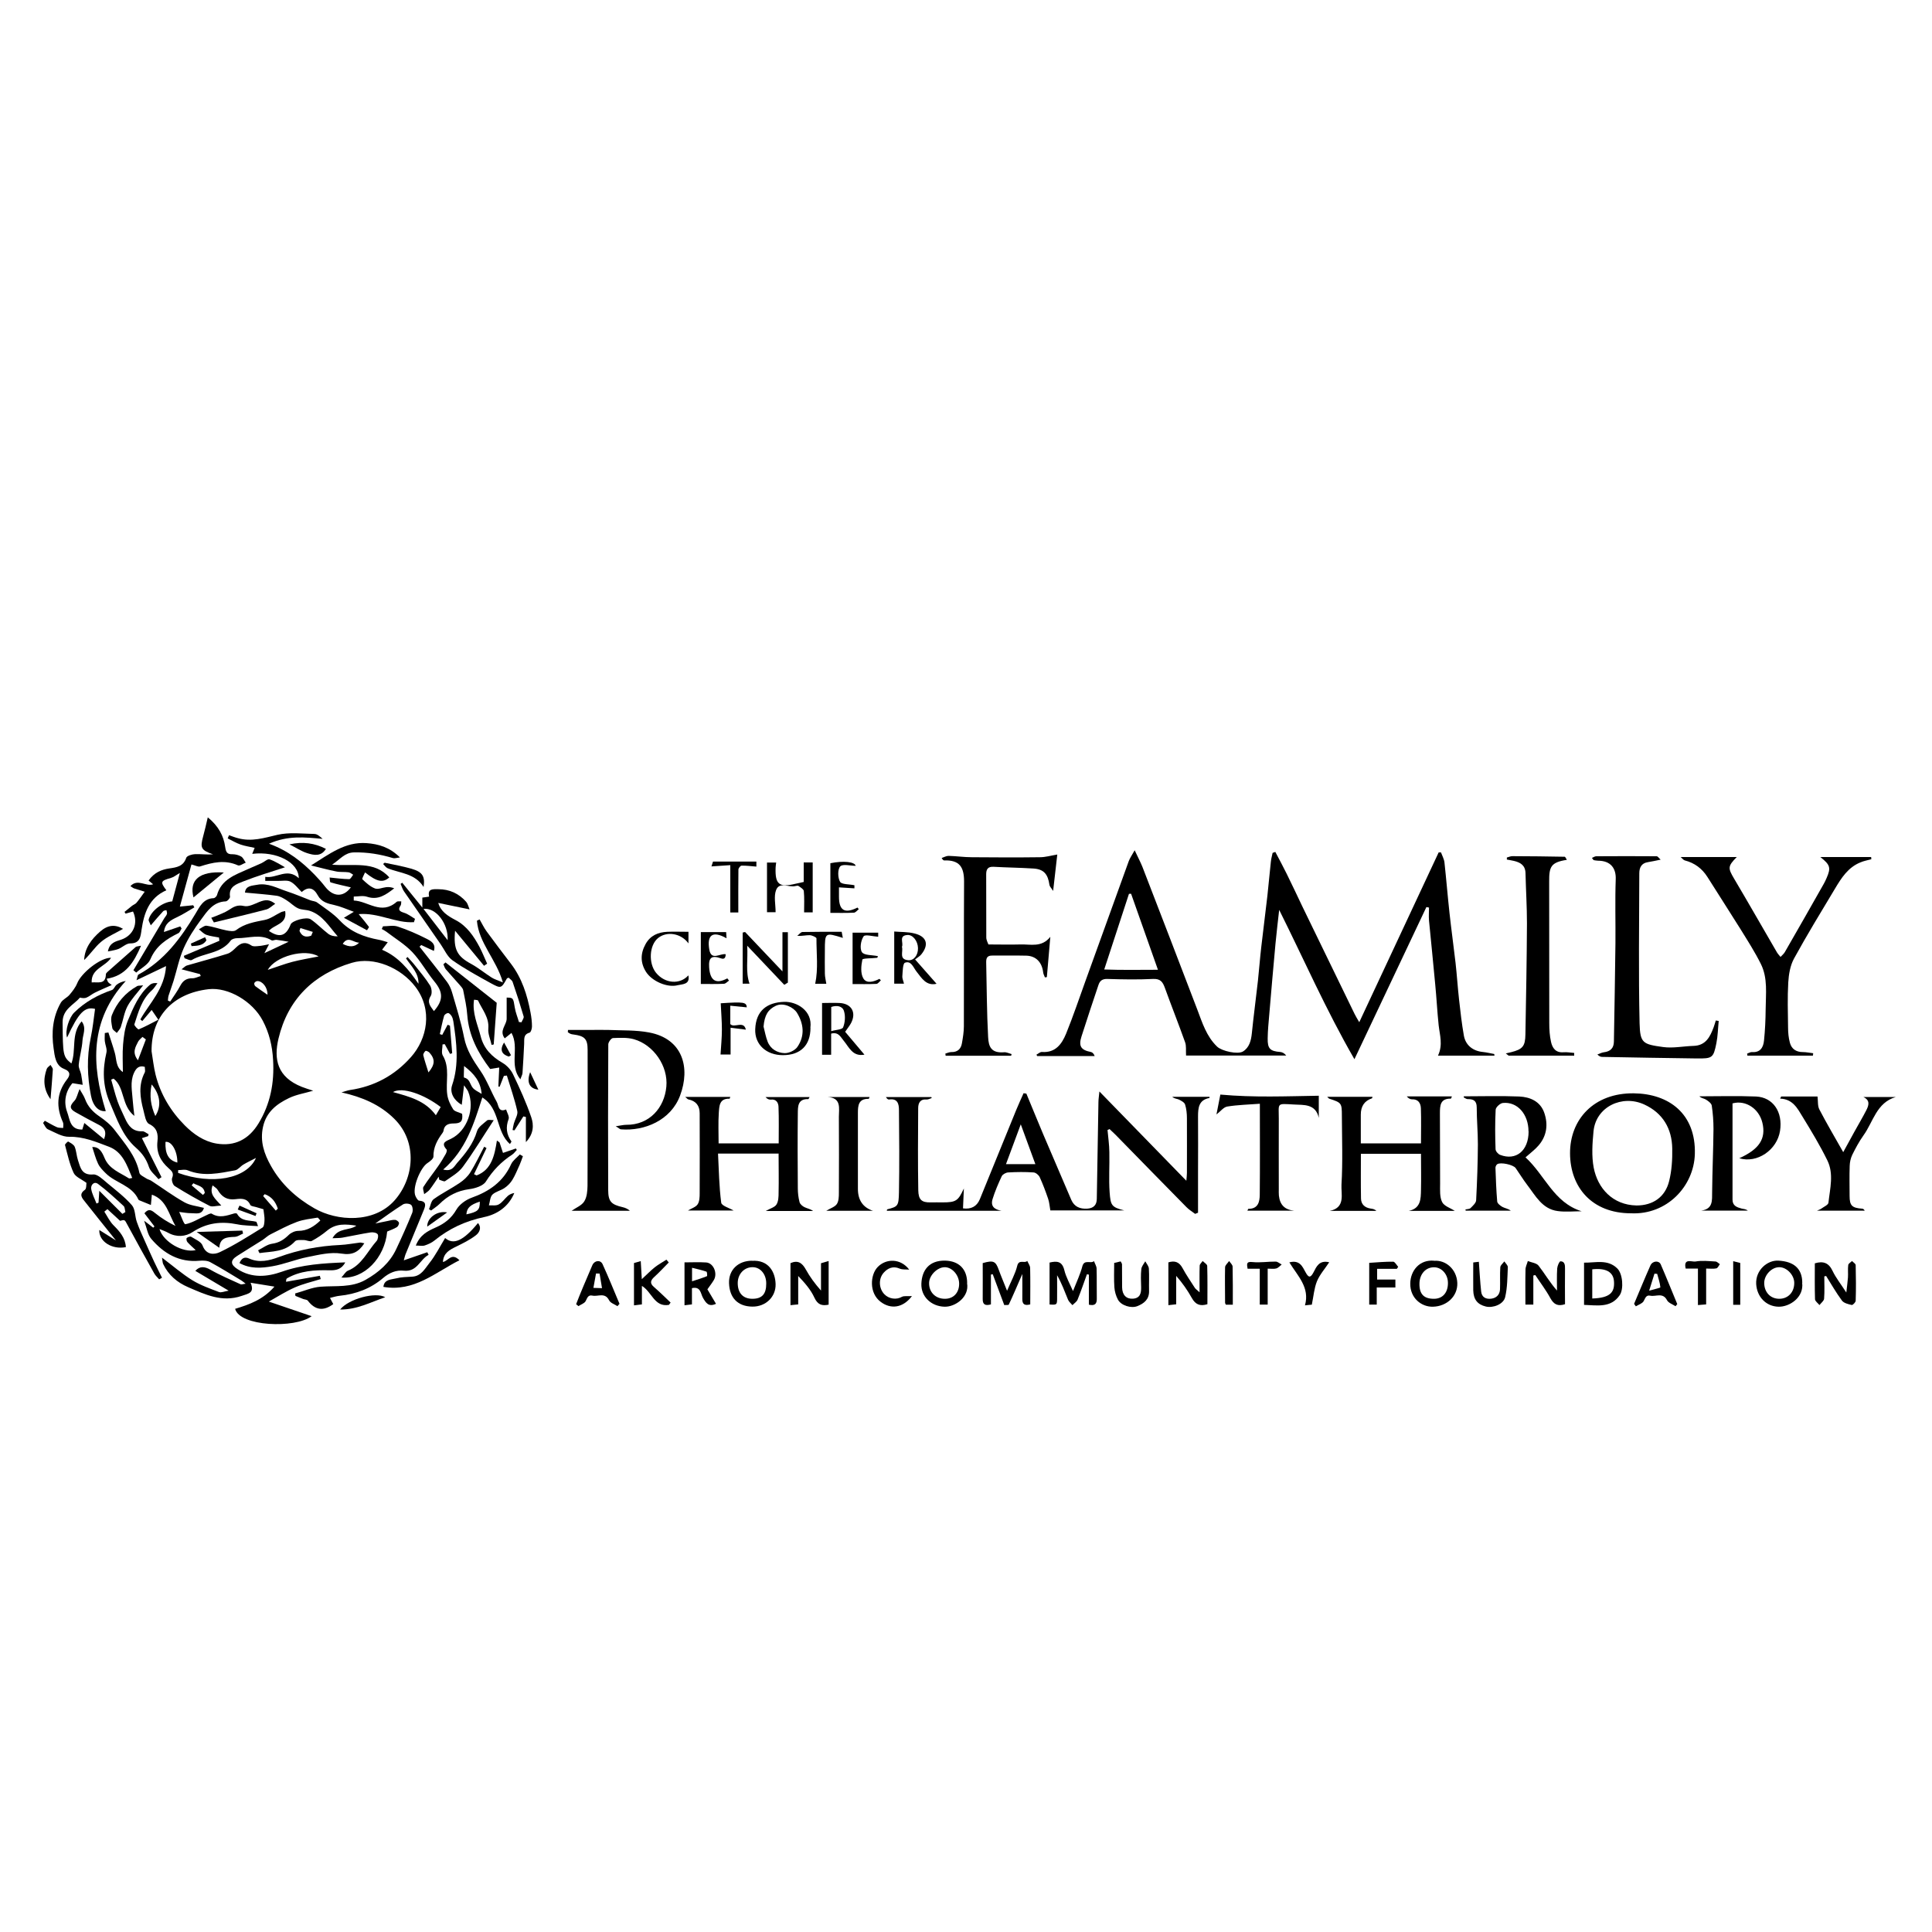 <svg xmlns="http://www.w3.org/2000/svg" id="Layer_1" viewBox="0 0 200 200"><defs><style>.cls-1{fill:#000;stroke-width:0px;}</style></defs><path class="cls-1" d="M38.73,126.68c.56-.11.97-.2,1.38-.28.26-.05.52-.14.78-.12.15,0,.37.17.41.29.03.13-.09.38-.21.46-.31.19-.67.31-1.01.46-.25,2.72-2.38,4.95-4.74,4.76.27-.29.43-.61.68-.71,1.45-.59,2.02-2.02,2.97-3.08.14-.15.2-.58.1-.7-.13-.16-.49-.22-.73-.18-.98.15-1.94.37-2.91.54-.29.05-.59.04-1.03.06.61-1.13,1.76-.76,2.47-1.3-1.06-.16-2.09-.26-3.01.5-.49.41-1.04.78-1.6,1.08-.2.11-.55-.09-.83-.09-.31,0-.75-.05-.91.13-1.03,1.13-2.39,1.03-3.68,1.22-.05-.1-.1-.2-.14-.29.48-.24.94-.61,1.45-.68.73-.1,1.23-.43,1.73-.92.24-.23.64-.41.97-.41.94,0,1.63-.45,2.29-1.07-.11-.12-.22-.31-.3-.3-.71.12-1.45.19-2.12.44-.94.35-1.83.83-2.72,1.28-.31.15-.56.41-.85.6-.87.55-1.76,1.09-2.63,1.65-.73.47-.68.89.05,1.36,1.49.96,3.08.8,4.58.27,2.12-.75,4.29-.88,6.57-.97-.38.74-.99.84-1.65.82-1.52-.04-3.01.05-4.37.83-.06.03-.1.1-.11.36,1.17-.21,2.34-.41,3.5-.62l.09.34c-.9.28-1.83.49-2.69.87-.92.4-1.78.96-2.68,1.46,1.55.53,3.04,1.04,4.43,1.51-1.73,1.3-7.45,1.07-7.92-.76,1.46-.44,2.89-.95,4.07-2.3-.89-.14-1.62-.26-2.47-.4.44,1.05-.19,1.11-.92,1.36-2.04.7-3.77-.14-5.54-.9-1.14-.49-2.05-1.26-2.59-2.4-.06-.13-.06-.29-.12-.66,1.15.87,2.09,1.69,3.14,2.34.85.52,1.82.86,2.76,1.22.23.09.56-.07,1-.14-1.28-.76-2.36-1.4-3.45-2.05.46-.52.98-.45,1.54-.13,1.01.58,2.09,1.03,3.15,1.52.1.04.24-.03.52-.06-.22-.17-.33-.27-.45-.34-1.07-.64-2.12-1.3-3.21-1.89-.31-.17-.74-.18-1.11-.15-2.11.2-3.71-.75-5-2.26-.38-.44-.46-1.13-.74-1.88.41.31.68.51.94.72.04-.04.09-.09.13-.13-.34-.45-.69-.89-1.04-1.36.42-.52.72-.34,1.11-.02.64.52,1.35.96,2.11,1.33-.71-1.17-.9-2.7-2.45-3.24-.03.35-.07.72-.1,1.07-.45-.18-.8-.32-1.16-.47-.05-.02-.11-.05-.13-.09-.67-1.49-2.38-1.7-3.41-2.75-.29-.29-.6-.6-.77-.97-.26-.54-.4-1.13-.6-1.72.75-.04,1.03.56,1.28,1.15.48,1.14,1.59,1.5,2.51,2.09.07.04.2-.02.35-.04-.54-1.31-1-2.7-2.41-3.23-1.31-.49-2.61-1.06-4.11-1.03-.74.02-1.5-.46-2.22-.78-.22-.1-.33-.42-.49-.65.06-.08.12-.15.18-.23.42.23.83.48,1.26.67.19.08.42.05.64.08,0-.2.05-.42-.02-.58-.71-1.57-.68-3.03.41-4.44.29-.37.46-.81-.3-1.1-.89-.34-.97-1.34-1.08-2.12-.24-1.63-.1-3.25.74-4.72.19-.34.64-.52.9-.82.31-.37.62-.76.8-1.2.42-1.07,2.42-2.68,3.51-2.64-.61.93-2.08,1.13-2.01,2.55.66-.06,1.45.25,1.47-.84,0-.09.1-.19.18-.26.97-.86,1.94-1.72,2.91-2.57.09-.07.25-.06.55-.13-.74,1.72-1.58,3.11-3.56,3.42.09.21.11.3.17.37.06.07.14.12.36.28-.67.3-1.23.53-1.77.8-.28.14-.53.36-.82.49-.19.09-.43.08-.7.01-.65.76-1.81,1.2-1.8,2.57.03,3.35.03,3.55.91,4.25.53-1.4-.07-3.06,1.06-4.36.52.67.13,1.35.09,1.97-.05.85-.31,1.68-.39,2.53-.03.32.18.66.25.99.07.35.11.72.16,1.08-.32-.05-.64-.1-1.06-.17-.7.81-.95,1.91-.54,3.01.27.7.26,1.82,1.56,1.79.06-.2.13-.41.21-.68.67.55,1.32,1.08,2.04,1.68.33-.87-.03-1.23-.58-1.51-.81-.42-1.61-.85-2.4-1.3-.61-.35-.58-.65-.09-1.16.25-.26.31-.69.54-1.22.23.41.44.7.56,1.02.29.79.81,1.35,1.51,1.82.58.4,1.16.87,1.58,1.43,1.02,1.36,2.18,2.64,2.54,4.4.05.24.46.41.73.59.15.1.35.13.51.24,1.14.74,2.24,1.56,3.42,2.22.58.33,1.31.39,2.02.58-.22.76-.83.54-1.31.55-.42,0-.83-.08-1.25-.13.2.41.49,1.3.64,1.27.72-.14,1.38-.57,2.07-.88.22-.1.53-.29.66-.21.79.49,1.55.2,2.31-.02.1-.03.28-.03.31.03.44.81,1.27.65,1.97.82.07.02.1.22.2.46-.78-.06-1.48-.05-2.15-.19-1.65-.33-3.16-.16-4.62.8-.73.48-1.66.56-2.53.08-.26-.15-.56-.25-.9-.39.4,1.34,2.43,2.5,3.75,2.18-.3-.28-.6-.54-.86-.83-.09-.1-.13-.36-.07-.42.11-.1.36-.19.46-.13.43.27,1.04.51,1.18.91.38,1.01,1.23.95,1.79.68,1.53-.73,2.97-1.65,4.41-2.54.17-.1.2-.51.21-.77.02-.33-.06-.66-.11-1.13-.19-.06-.49-.14-.78-.23-.2-.06-.52-.08-.58-.22-.33-.72-.95-.66-1.53-.59-.87.11-1.43-.24-1.85-.97-.1-.17-.31-.28-.52-.46-.36.93.25,1.36.9,2.09-.55.02-.95.16-1.21.03-1.23-.63-2.44-1.32-3.61-2.05-.2-.12-.36-.63-.27-.84.22-.52-.08-.75-.37-1.01-.84-.74-1.28-1.62-1.15-2.79.08-.73-.02-1.38-.87-1.79-.35-.17-.45-.91-.58-1.41-.35-1.31-.54-2.62.13-3.91.08-.15.01-.37.01-.59-.64-.19-.93.2-1.13.65-.41.92-.18,1.88-.12,2.82.03.47.1.94.17,1.61-1.37-1.07-.97-2.94-2.15-3.86-.08.03-.17.07-.25.1.22.75.4,1.51.66,2.25.21.6.51,1.17.77,1.76.35.79.81,1.39,1.8,1.34.21-.01.42.2.64.3-.01.07-.03.14-.04.2-.21.07-.42.13-.65.21.67,1.35,1.35,2.69,2.03,4.04-.1.07-.2.14-.31.21-.34-.42-.83-.78-.99-1.26-.27-.82-.7-1.43-1.35-2-1.41-1.24-1.98-3-2.7-4.67-.74-1.71-.77-3.41-.35-5.19.08-.36-.13-.78-.17-1.17-.03-.28,0-.56,0-.84.12-.02.25-.04.37-.06.22.71.47,1.41.67,2.13.19.68.08,1.46.83,1.97,0-.95-.06-1.91.02-2.85.07-.84.18-1.72.5-2.49.56-1.34,1.13-2.72,2.29-3.7.18-.15.44-.21.77-.16-.19.25-.35.54-.58.74-1.06.94-1.4,2.26-1.81,3.52-.04.12.38.55.45.52.67-.28,1.31-.63,2.03-1-.25-.36-.45-.65-.69-1.01-.36.43-.67.79-.97,1.15-.07-.06-.13-.11-.2-.17.95-1.7,2.5-3.12,2.66-5.52-1.09.52-1.99.95-3.06,1.46.11-.33.11-.53.2-.58,2.68-1.45,4.39-3.77,5.91-6.31.42-.7.8-1.56,1.86-1.6.13,0,.32-.18.36-.31.45-1.65,1.9-2.11,3.23-2.71.46-.21.93-.4,1.39-.61.29-.13.63-.47.83-.39.59.2,1.13.57,1.59.82-1.45.48-2.92.91-4.33,1.47-.65.26-1.52.51-1.36,1.58.02.14-.28.48-.45.48-1.3.05-1.92,1.03-2.56,1.9-.68.92-1.32,1.9-1.78,2.94-.48,1.08-.71,2.27-1.06,3.41-.16.51-.35,1-.51,1.51-.05.16-.05.34-.07.51.08.03.16.07.24.1.36-.55.75-1.08,1.05-1.65.28-.53.66-.77,1.26-.76.28,0,.56-.15.85-.23-.03-.07-.05-.14-.08-.2-.59-.15-1.17-.3-1.91-.5.28-.2.4-.35.55-.39,1.4-.41,2.81-.78,4.21-1.22.34-.11.63-.4.9-.66.49-.48.97-.61,1.58-.19.19.13.52.07.78.05.29-.02.57-.09,1.04-.18-.24.46-.36.7-.48.92.79-.37,1.6-.75,2.51-1.18-.4-.07-.83-.15-1.26-.2-.17-.02-.39.12-.51.05-1.15-.7-2.37-.21-3.56-.22-.22,0-.54.08-.66.24-1,1.37-2.74,1.26-4.04,2.02-.16.09-.49-.11-.74-.18-.03-.08-.05-.17-.08-.25,1.23-.52,2.45-1.04,3.68-1.56-.01-.11-.03-.23-.04-.34-.44-.09-.9-.13-1.31-.28-.29-.11-.52-.37-.77-.57.26-.13.55-.4.79-.37.7.1,1.38.35,2.08.49.32.06.76.13.97-.03.89-.68,1.92-.85,2.98-1.06.59-.12,1.12-.53,1.68-.8.11-.06.25-.07.43-.12.24,1.38-1.15,1.38-1.68,2.06,1.1.75,1.78.53,2.25-.68.15-.38,1.64-.82,2.08-.52.64.44,1.18,1.01,1.8,1.49.26.2.6.28.99.27-.89-1-1.56-2.21-2.89-2.64-.4-.13-.86-.09-1.23-.27-.43-.2-.77-.58-1.18-.83-.31-.2-.66-.41-1.01-.46-1.07-.15-2.15-.22-3.29-.33.06-.74.78-.71,1.27-.81,1.11-.21,2.08.36,3.09.69.82.27,1.62.61,2.42.92.22.08.5.09.68.22.8.59,1.66,1.13,2.33,1.84,1.13,1.22,2.53,1.74,4.09,2.03.28.05.55.15.9.25-.2.26-.35.46-.59.78,1.69.71,2.77,2.06,3.77,3.52.04-1.11-.75-1.81-1.29-2.63.05-.05.11-.1.16-.14.25.28.52.55.75.85.54.69,1.12,1.36,1.58,2.1.17.28.23.82.07,1.08-.44.7,0,1.09.33,1.57,1-1.15.96-1.97.02-3.1-.79-.97-1.4-2.1-2.26-3.01-.77-.81-1.77-1.41-2.67-2.1-.15-.11-.32-.2-.49-.29.04-.09.09-.19.13-.28.51,0,1.07-.13,1.53.03,1.01.33,1.99.76,2.94,1.24.46.23,1.04.53.79,1.28-.46-.21-.88-.41-1.3-.61-.06.06-.12.12-.18.17.95,1.21,1.91,2.41,2.84,3.64.23.31.41.69.52,1.07.45,1.55.94,3.1,1.25,4.68.26,1.34.95,2.38,1.7,3.47.68.99,1.09,2.15,1.68,3.2.2.35.16,1.14.97.79.1.34.36.73.26,1-.32.85-.22,1.59.29,2.31.02.03-.07.13-.15.27-1.48-1.28-.99-3.65-2.86-4.82-.87,2.71-1.69,5.43-4.05,7.46.92.25,1.14-.34,1.43-.67.87-.98,1.68-1.99,2.07-3.3.13-.44.66-.78,1.05-1.12.12-.1.39-.02.68-.02-1.13,1.72-2.09,3.32-3.19,4.82-.45.62-1.19,1.03-1.84,1.49-.11.08-.41-.09-.61-.15-.02-.1-.04-.21-.06-.31-.31.45-.6.91-.93,1.34-.15.19-.38.32-.57.47-.03-.25-.18-.58-.08-.75.47-.74,1.02-1.42,1.52-2.14.29-.41.55-.85.8-1.29.07-.13.14-.37.08-.44-.66-.74,0-.88.47-1.12,1.64-.8,2.5-3.13,1.76-4.89-.07-.16-.19-.29-.42-.64-.1.8-.16,1.38-.24,2.02-.82-.46-1.26-1.27-1-2.02.75-2.2.46-4.41.13-6.62-.03-.18-.08-.37-.17-.53-.09-.14-.25-.33-.38-.33-.14,0-.37.16-.41.3-.18.62-.3,1.25-.44,1.88.08.03.17.05.25.08.19-.35.38-.7.56-1.05l.24.1c.08.95.15,1.9.23,2.85-.07.02-.15.05-.22.07-.18-.34-.37-.67-.55-1.01-.08.01-.16.02-.23.03,0,.38-.14.85.02,1.13.78,1.3.28,2.72.47,4.06.07.53.32,1.06.61,1.52.15.24.58.3.93.47.09.76-.11,1-.89,1-.53,0-.96.15-1.04.76-.01.08-.06.15-.1.22-.54.73-.96,1.49-.94,2.45,0,.22-.36.5-.62.67-.73.47-1.63,2.62-1.23,3.44.08.17.23.44.36.45.81.07.68.51.47,1.02-.63,1.52-1.25,3.04-1.88,4.56-.05.12-.07.25-.17.6.9-.31,1.67-.57,2.43-.84.05.09.09.18.14.27-.91.47-1.17,1.79-2.57,1.64-.78-.08-1.48.2-2.13.75-1.28,1.1-2.83,1.68-4.52,1.85-.31.03-.62.13-.99.22.13.24.24.44.34.64-1.03.76-1.88.63-2.64-.36-.09-.11-.32-.11-.48-.17-.27-.1-.53-.22-.8-.32,0-.08-.02-.17-.03-.25.88-.24,1.74-.63,2.63-.7,1.58-.12,3.19.12,4.66-.71,1.36-.77,2.51-1.76,3.18-3.19.58-1.23,1.14-2.48,1.65-3.74.1-.24.05-.69-.11-.83-.17-.15-.64-.18-.84-.05-.96.6-1.88,1.28-2.96,2.04ZM35.33,113.09c.38-.11.63-.21.89-.25,2.52-.37,4.63-1.5,6.33-3.42,1.66-1.87,2.29-4.86.44-7.28-1.49-1.96-4.29-3.15-6.57-2.47-3.98,1.18-6.63,3.8-7.59,7.84-.51,2.14-.13,3.99,2.41,5,.36.14.74.26,1.18.4-.91.27-1.77.4-2.52.77-1.27.61-2.33,1.43-2.67,2.96-.34,1.51.12,2.82.82,4.06,1.06,1.89,2.61,3.31,4.5,4.39,2.34,1.34,6.16,1.58,8.3-.83,2.02-2.28,2.41-6.03-.03-8.44-1.49-1.48-3.34-2.26-5.48-2.74ZM15.69,108.83c.14.82.22,1.65.42,2.44.51,2.02,1.56,3.76,3.01,5.22.9.91,1.99,1.67,3.28,1.89,1.9.32,3.36-.44,4.36-2.08,1.23-2.02,1.65-4.21,1.51-6.57-.08-1.46-.4-2.8-1.07-4.07-1.05-2.01-3.58-3.49-5.6-3.26-3.74.43-5.94,2.86-5.91,6.43ZM18.44,121.13v.29c3.46,1.25,7.08.65,8.06-1.55-.56.29-.95.47-1.31.69-.3.18-.54.53-.85.59-1.63.3-3.27.68-4.91,0-.29-.12-.66-.02-.99-.02ZM27.72,100.4c.95-.31,1.74-.62,2.55-.83.84-.22,1.71-.36,2.71-.56-1.39-.85-4.46-.03-5.26,1.39ZM45.62,114.6c-1.72-1.32-3.98-2.12-4.94-1.55,1.72.48,3.34.89,4.44,2.4.22-.37.36-.61.5-.85ZM49.86,113.24c-.11-1.29-.77-2.08-1.82-2.89,0,.56-.06,1.18,0,1.2.59.13.6.66.87,1.02.22.3.62.45.95.67ZM15.7,112.26c-.25,1.19-.09,2.2.38,3.27.65-1.03.52-2.2-.38-3.27ZM18.36,120.35c.01-1.21-.61-2.25-1.23-2.14-.05,1.24.31,1.9,1.23,2.14ZM44.35,111.02c.7-.83.7-1.38.11-2.05-.1-.11-.35-.22-.41-.18-.12.1-.26.32-.23.45.13.55.32,1.09.53,1.77ZM15.1,107.6c-.12-.09-.24-.17-.35-.26-.15.16-.35.3-.45.49-.27.55-.66,1.11-.02,1.93.32-.84.57-1.5.82-2.16ZM27.69,102.97c.02-.76-.53-1.42-1.05-1.41-.11,0-.26.1-.31.2-.04.08.02.27.1.33.37.28.76.54,1.25.88ZM27.4,123.62c-.05.06-.11.13-.16.19.44.5.87,1.01,1.31,1.51.07-.07.14-.13.21-.2-.23-.71-.64-1.25-1.36-1.5ZM35.48,97.71c.69.36,1.24.34,1.7-.13-.56.03-1.15-.75-1.7.13ZM32.22,96.86l.16-.39c-.43-.13-.85-.27-1.28-.4-.03.1-.07.19-.1.29.24.58.66.71,1.22.5ZM21.01,123.7c.06-.07.12-.13.19-.2-.09-.74-.73-.74-1.18-1.01-.06.07-.12.15-.18.22.39.33.78.66,1.17.99Z"></path><path class="cls-1" d="M154.72,109.28h-5.86c.53-1.13.18-2.13.07-3.14-.15-1.42-.22-2.85-.36-4.27-.2-2.19-.43-4.39-.64-6.58-.04-.44,0-.89,0-1.34-.09-.02-.18-.03-.27-.05-2.45,5.17-4.9,10.35-7.45,15.75-2.98-5.17-5.24-10.36-7.79-15.46-.13,1.16-.27,2.32-.38,3.48-.23,2.47-.44,4.93-.65,7.4-.07.81-.15,1.61-.16,2.42-.02,1.07.25,1.33,1.3,1.41.22.02.44.14.62.37h-10.37c-.03-.55.04-1.01-.1-1.38-.67-1.88-1.41-3.74-2.09-5.62-.22-.61-.46-.97-1.23-.93-1.58.08-3.16.05-4.75,0-.51-.01-.76.2-.9.63-.59,1.77-1.19,3.54-1.75,5.31-.33,1.02-.06,1.42.96,1.62.17.03.31.18.4.42h-5.95s-.05-.09-.08-.14c.19-.1.39-.3.58-.28,1.4.1,2.05-.83,2.49-1.89.73-1.8,1.35-3.64,2.01-5.47,1.49-4.13,2.98-8.27,4.48-12.4.12-.32.32-.6.61-1.12.32.69.59,1.19.8,1.71,1.9,4.92,3.8,9.84,5.68,14.77.52,1.37.95,2.79,2.06,3.85.48.46,2.13.83,2.67.5.66-.41.84-1.12.92-1.88.18-1.81.43-3.62.63-5.44.13-1.18.21-2.36.35-3.53.2-1.76.43-3.51.63-5.27.13-1.18.23-2.36.36-3.53.03-.31.12-.61.18-.91.09-.03.19-.07.28-.1.4.76.8,1.5,1.18,2.27.56,1.13,1.09,2.27,1.63,3.4,1.8,3.7,3.6,7.41,5.4,11.11.11.23.25.45.48.85,2.79-5.97,5.51-11.78,8.22-17.58.08,0,.16,0,.24,0,.13.35.32.69.36,1.04.19,1.74.33,3.48.52,5.22.19,1.73.43,3.46.63,5.19.14,1.26.22,2.52.36,3.78.14,1.25.28,2.5.5,3.74.18,1,.94,1.59,1.96,1.69.4.04.79.14,1.18.21.01.06.02.11.03.17ZM117.09,92.52c-.07,0-.14,0-.22.01-.83,2.53-1.66,5.07-2.56,7.83,1.86.07,3.64.03,5.56.03-.99-2.79-1.88-5.33-2.78-7.87Z"></path><path class="cls-1" d="M106.24,113.19c.58,1.4,1.15,2.8,1.74,4.2.97,2.28,1.94,4.55,2.92,6.82.31.71.89.95,1.64.91.65-.04.99-.36,1-1.01.05-3.34.11-6.69.17-10.03,0-.28.05-.56.1-1.09,3.08,3.16,5.98,6.14,9,9.24.03-.36.06-.59.06-.81,0-1.88.01-3.76,0-5.65,0-.48-.05-.98-.19-1.43-.07-.22-.39-.39-.63-.51-.21-.1-.47-.08-.7-.29h3.86s0,.12,0,.12c-1.12.2-1.19,1.02-1.19,1.93.02,1.91,0,3.82,0,5.73,0,1.41,0,2.81,0,4.22-.1.04-.2.08-.3.12-.3-.23-.64-.43-.9-.7-2.46-2.49-4.9-5-7.35-7.5-.2-.2-.41-.38-.61-.58-.07.03-.14.06-.21.1.07.76.18,1.52.19,2.29.03,1.39-.07,2.79.03,4.17.1,1.32.18,1.53,1.51,1.86h-7.65c-.08-.43-.1-.84-.23-1.21-.26-.76-.54-1.51-.87-2.23-.1-.22-.41-.48-.64-.49-.87-.06-1.75-.05-2.62,0-.24.01-.58.2-.67.39-.36.77-.7,1.56-.95,2.37-.23.76.21,1.08.93,1.21h-11.88c.02-.06.02-.15.05-.15,1.1-.29,1.18-.32,1.21-1.78.05-2.84.03-5.67,0-8.51,0-.61-.14-1.22-1.02-1.08-.1.02-.23-.08-.33-.25h4.7s.02.07.04.1c-.18.05-.36.16-.53.15-.68-.06-.87.38-.87.9-.02,2.84-.04,5.67.01,8.51.02.94.33,1.27,1.29,1.24.41-.01.82,0,1.23,0,1.39,0,1.61-.16,2.2-1.44-.03.67-.06,1.35-.09,2.06.82.11,1.42-.18,1.74-.94,1.26-3.08,2.51-6.17,3.77-9.25.24-.58.5-1.15.76-1.73.1.01.19.02.29.04ZM107.18,120.51c-.5-1.35-.96-2.63-1.51-4.12-.55,1.49-1.03,2.77-1.53,4.12h3.04Z"></path><path class="cls-1" d="M193.71,88.95c-.37.1-.76.17-1.11.32-1.28.51-1.98,1.61-2.64,2.72-1.44,2.4-2.91,4.8-4.25,7.25-.39.72-.54,1.62-.59,2.46-.09,1.55-.04,3.11-.02,4.66,0,.53.05,1.08.19,1.59.17.63.64.96,1.33.96.36,0,.72.08,1.08.12,0,.08-.02.17-.03.25h-6.78c-.01-.07-.02-.14-.03-.21.18-.06.36-.18.53-.16.86.06,1.15-.52,1.22-1.19.11-1.07.16-2.16.17-3.24.01-1.59.24-3.22-.5-4.7-.62-1.24-1.37-2.41-2.1-3.59-1.13-1.81-2.29-3.6-3.43-5.41-.56-.88-1.33-1.45-2.34-1.71-.13-.03-.23-.18-.43-.35h5.81c-.95.96-.92,1.15-.27,2.25,1.5,2.53,2.95,5.08,4.43,7.62.1.17.25.32.37.47.15-.16.33-.31.44-.49,1.36-2.36,2.71-4.73,4.05-7.1.11-.19.19-.38.28-.58.46-1.06.38-1.36-.65-2.17h5.26c0,.07.01.14.02.22Z"></path><path class="cls-1" d="M104.65,109.29h-6.76c0-.07-.02-.15-.03-.22.2-.06.41-.16.61-.16.65.02,1.01-.32,1.11-.92.1-.58.2-1.17.2-1.76.02-4.99-.01-9.99.02-14.98,0-1.5-.47-2.23-2.06-2.18-.07,0-.14-.05-.26-.25.24-.08.48-.22.71-.22.81.02,1.62.14,2.42.14,2.35.02,4.69.03,7.04,0,.57,0,1.14-.17,1.8-.28-.14,1.19-.27,2.36-.43,3.77-.2-.32-.36-.46-.38-.62-.16-1.13-.59-1.63-1.65-1.7-1.38-.09-2.76-.1-4.14-.18-.59-.03-.76.26-.76.77,0,2.18,0,4.37.01,6.55,0,.27.16.55.22.72,1.18,0,2.25.03,3.31,0,1.05-.04,2.19.35,3.1-.79-.13,1.51-.25,2.84-.36,4.17l-.2.03c-.06-.17-.16-.33-.18-.51-.12-1.05-.74-1.71-1.74-1.74-1.17-.03-2.35,0-3.52-.01-.52-.01-.65.23-.64.7.06,2.58.06,5.16.2,7.74.05.98.3,1.68,1.66,1.57.25-.02.51.12.77.19-.02.06-.04.12-.05.18Z"></path><path class="cls-1" d="M58.78,106.62c.74,0,1.49,0,2.23,0,.66,0,1.32-.02,1.98,0,1.4.06,2.83,0,4.2.26,3.49.65,4.3,3.64,3.21,6.54-.97,2.57-3.68,3.68-6.11,3.49-.12,0-.22-.13-.55-.32.5-.07.8-.15,1.09-.15,2.41.02,3.95-1.77,4.15-3.95.2-2.13-1.32-4.33-3.36-4.91-.68-.19-1.44-.15-2.16-.12-.18,0-.49.42-.49.65-.03,5.02-.03,10.04-.01,15.06,0,1.22.31,1.52,1.51,1.8.25.06.5.16.74.37h-6.04c.45-.32,1.04-.54,1.31-.97.28-.44.33-1.07.34-1.62.02-4.69.02-9.39.01-14.08,0-1.12-.31-1.43-1.47-1.58-.11-.01-.21-.03-.31-.07-.1-.04-.18-.11-.27-.17,0-.08.01-.16.02-.24Z"></path><path class="cls-1" d="M164.8,88.81c.15-.06.29-.17.44-.17,2.09-.01,4.17-.02,6.26,0,.11,0,.22.18.41.35-.51.1-.91.2-1.32.26-.68.1-.89.58-.89,1.15-.01,5.18-.09,10.37.03,15.54.05,2.06.35,2.16,2.44,2.45,1.02.14,2.1-.09,3.15-.12,1.26-.04,1.7-.93,2.07-1.91.09-.23.15-.48.23-.72.1.02.2.03.3.05-.08.77-.09,1.55-.24,2.3-.31,1.53-.41,1.6-2.05,1.58-3.26-.04-6.51-.1-9.77-.16-.15,0-.3-.05-.5-.25.22-.08.44-.2.67-.23.67-.08,1.03-.42,1.04-1.1.06-3.4.12-6.79.16-10.19.02-2.21-.05-4.42.03-6.63.04-1.09-.49-1.91-1.84-1.91-.15,0-.3-.04-.45-.06-.06-.07-.11-.15-.17-.22Z"></path><path class="cls-1" d="M140.88,118.36h6.22c0-1.23.03-2.42-.01-3.62-.02-.54-.27-.97-.94-.94-.18,0-.37-.12-.52-.3h4.67c-.04.1-.08.23-.11.23-1.1-.02-1.13.71-1.13,1.53.02,2.43,0,4.85.02,7.28,0,.64-.06,1.36.21,1.9.21.42.87.62,1.31.91h-4.77c1.27-.26,1.25-1.26,1.27-2.18.03-1.22,0-2.45,0-3.73h-6.22c0,1.54-.02,3.08.01,4.63.01.61.4.95,1,1.04.2.03.4.05.59.24h-4.83c1.67-.33,1.16-1.76,1.22-2.72.14-2.36.05-4.74.04-7.11,0-1.33-.03-1.37-1.29-1.78-.07-.02-.12-.1-.23-.2h4.69c-.02.07-.03.15-.06.16q-1.15.38-1.15,1.68c0,.98,0,1.95,0,2.98Z"></path><path class="cls-1" d="M80.63,119.42h-6.3c.09,1.71.11,3.41.33,5.08.04.33.87.56,1.28.81h-4.72c.36-.22.81-.35,1-.64.2-.3.21-.77.21-1.16.02-2.75,0-5.51,0-8.26q0-1.2-1.17-1.44c-.09-.02-.15-.12-.33-.26h4.67c-.03.07-.06.2-.08.19-1.07-.05-1.06.79-1.11,1.46-.07,1.03-.02,2.07-.02,3.16h6.22c0-1.27.03-2.54-.02-3.81-.02-.39-.23-.79-.79-.72-.18.02-.38-.06-.55-.26h4.56c-.06.09-.11.22-.14.21-1.1-.04-1.07.78-1.08,1.47-.03,2.59-.02,5.18,0,7.77,0,.48.06.97.18,1.43.05.2.3.41.5.51.28.14.62.19.9.4h-4.9c.47-.27.93-.38,1.11-.67.21-.34.22-.82.22-1.24.03-1.31,0-2.62,0-4.02Z"></path><path class="cls-1" d="M168.85,125.6c-4.08,0-6.3-2.72-6.32-6.19-.02-3.53,2.47-6.28,6.6-6.23,3.63.04,6.44,2.11,6.32,6.29-.1,3.34-2.89,6.3-6.6,6.13ZM169.42,124.79c1.68,0,2.96-.86,3.37-2.53.27-1.08.34-2.24.32-3.36-.03-2.07-.98-3.68-2.89-4.56-2.29-1.06-5.02.23-5.26,2.78-.12,1.25-.21,2.55.02,3.76.41,2.12,1.95,3.86,4.43,3.91Z"></path><path class="cls-1" d="M162.94,109.28h-6.77c-.1-.08-.19-.16-.29-.23.19-.04.37-.08.56-.13,1.18-.3,1.45-.61,1.47-1.83.07-3.83.14-7.67.16-11.5,0-1.73-.11-3.47-.15-5.2-.02-.81-.52-1.11-1.2-1.27-.24-.06-.49-.09-.73-.14,0-.07,0-.14,0-.21.19-.05.38-.14.57-.14,1.81,0,3.61.03,5.41.06.07,0,.15.19.23.32-1.68.26-1.84.73-1.83,2.28.01,4.88,0,9.76.01,14.64,0,.64.04,1.3.18,1.92.14.64.48,1.14,1.28,1.08.37-.03.75.04,1.12.07,0,.1,0,.2,0,.3Z"></path><path class="cls-1" d="M42.88,95.46c-1.91.14-3.69-1.01-5.75-.83.44.53.77.92,1.06,1.32.03.04-.12.21-.2.35-.76-.41-1.5-.81-2.39-1.29.34-.21.57-.34,1.03-.62-.77-.28-1.38-.56-2.02-.7-.7-.15-1.34-.32-1.71-1q-.66-1.22-1.67-.35c-.38-.37-.71-.84-1.16-1.07-.35-.18-.86-.07-1.3-.08-.44,0-.87,0-1.31,0,0-.14,0-.28,0-.42,1.17.2,2.27-.98,3.47.14-.01-1.64-2.3-2.82-4.82-2.52.08-.19.14-.34.25-.62-.48-.11-.98-.18-1.45-.34-.46-.16-.9-.42-1.34-.64.05-.11.1-.22.14-.33.31.11.61.23.93.31,1.41.39,2.71-.03,4.08-.35,1.22-.28,2.55-.12,3.82-.09.3,0,.59.27.86.51-1.82-.17-3.61-.37-5.55.5,2,.73,3.42,1.88,4.71,3.2.39.4.77.83,1.12,1.28.79,1,1.84,1.12,2.64.04-.7-.17-1.41-.31-2.1-.52-.09-.03-.07-.38-.1-.5.72.07,1.37.16,2.03.17.14,0,.28-.3.41-.46-.16-.09-.31-.23-.48-.25-.43-.06-.87,0-1.29-.09-.82-.16-1.63-.39-2.59-.62,1.89-1.18,3.53-2.47,5.74-2.31,1.25.09,2.41.43,3.46,1.48-.33.04-.54.12-.72.07-1.32-.4-2.65-.62-4.04-.59-.95.02-1.4.69-2.26,1.27,2.21.19,4.36-.44,5.92,1.32-.66.58-1.27.47-2.51-.52-.11.27-.34.65-.28.71.39.37.81.76,1.3.95.33.13.78-.09,1.17-.13.27-.03.55,0,.83.12-.85.65-1.65,1.26-2.82.87-.42-.14-.91-.02-1.37-.02,0,.14,0,.27,0,.41,1.48.06,2.85,1.54,4.44.14.1-.09.32-.04.48-.05-.02.14,0,.3-.06.41-.32.47-.13.62.35.77.4.12.76.41,1.13.63-.03.1-.07.21-.1.31Z"></path><path class="cls-1" d="M151.54,113.49c1.91,0,3.82-.06,5.73.02,1.12.05,2.18.5,2.59,1.68.42,1.21.27,2.4-.6,3.4-.37.43-.84.77-1.34,1.22,2.02,1.84,2.9,4.67,5.81,5.58-.82,0-1.66.09-2.47-.02-1.62-.21-2.31-1.6-3.18-2.73-.42-.55-.78-1.15-1.18-1.72-.24-.35-1.57-.64-1.91-.4-.1.07-.19.26-.18.38.04,1.16.08,2.33.18,3.48.02.2.32.44.54.56.26.14.58.17.87.39h-4.67s-.02-.09-.03-.13c.18-.04.42-.03.53-.14.24-.24.57-.53.58-.82.1-1.92.17-3.85.18-5.78,0-1.27-.12-2.54-.12-3.81,0-.7-.33-.88-.94-.87-.14,0-.28-.12-.41-.18.01-.04.02-.09.03-.13ZM158.23,117.12c0-1.77-1.15-3.1-2.66-2.94-.28.03-.73.44-.74.7-.07,1.36-.06,2.72-.01,4.08,0,.21.26.51.47.59,1.65.64,2.95-.43,2.95-2.42Z"></path><path class="cls-1" d="M52.96,106.92c-.28.23-.47.37-.71.57-.61-.79.19-1.37.2-2.02,0-.73,0-1.47,0-2.2.68,0,.69.06.84,1.03.08.51.29,1,.43,1.5.09,0,.18.02.26.03.08-.2.27-.44.23-.6-.35-1.2-.73-2.39-1.14-3.57-.06-.18-.28-.31-.41-.45-.1.04-.17.05-.19.09-.58,1.03-.6,1.06-1.68.47-1.34-.74-2.7-1.48-3.95-2.36-.54-.38-.83-1.1-1.23-1.67-1.27-1.82-2.53-3.64-3.79-5.47-.16-.23-.23-.51-.35-.77.06-.04.11-.08.17-.12.64.79,1.29,1.59,2.08,2.57v-1.03c.18-.02.4-.05.7-.1-.18-.85.4-.77.95-.77,1.17,0,2.14.45,2.9,1.32.15.18.2.44.34.77-1.19-.25-2.23-.46-3.24-.67.25.88.96,1.34,1.8,1.78,1.15.6,1.88,1.67,2.48,2.8.29.56.52,1.14.78,1.71-.11.07-.22.14-.32.22-.97-1.17-1.94-2.35-3-3.63-.19,1.94.22,2.65,1.66,3.43.75.41,1.41.96,2.13,1.42.29.18.64.28,1.16.5-.69-2.4-2.5-4.08-2.69-6.39.09-.04.18-.09.28-.13.24.41.44.85.72,1.23.82,1.12,1.66,2.23,2.51,3.34,1.15,1.5,1.7,3.25,2.04,5.07.09.47.15.96.15,1.44,0,.22-.11.6-.25.64-.68.19-.53.7-.56,1.17-.05,1-.1,2-.17,3-.01.19-.13.38-.22.66-1.2-1.45-.08-3.26-.91-4.78ZM46.34,97.33c.09-1.74-1.24-3.41-2.5-3.24.82,1.06,1.63,2.11,2.5,3.24Z"></path><path class="cls-1" d="M19.81,89.52c-.38,1.38-.77,2.78-1.19,4.33.57-.06.98-.1,1.38-.14.04.07.08.14.12.22-.59.34-1.16.72-1.78,1.01-.65.31-1.26.6-1.37,1.54.58-.2,1.14-.39,1.69-.58.05.07.09.14.14.22-.11.16-.18.4-.33.48-1.24.61-2.32,1.32-2.9,2.7-.24.57-.97.93-1.47,1.38-.1-.08-.19-.16-.29-.24,1.07-1.8,2.13-3.59,3.2-5.39.09-.15.22-.27.27-.43.04-.12-.03-.26-.05-.4-.12.03-.27.03-.34.11-.4.43-.78.88-1.28,1.46-.11-.28-.25-.46-.22-.6.24-.9,1.44-1.81,2.44-1.88.25-.95.51-1.9.79-2.94-.39.22-.63.43-.92.51-1.08.31-1.13.41-.48,1.28-1.79.79-2.31,2.35-2.57,4.11-.1.68-.14,1.4-1.18,1.39-.4,0-.8.41-1.22.58-.31.12-.65.16-1.08.25.17-.92.81-1.03,1.38-1.22,1.26-.43,1.79-1.69,1.22-2.91-.26.07-.51.15-.77.22-.04-.06-.08-.12-.11-.18.26-.21.52-.43.79-.64.15-.11.35-.18.46-.32.3-.36.56-.75.84-1.13-.36-.11-.73-.22-1.09-.34-.12-.04-.23-.14-.39-.24.75-.81,1.62.08,2.35-.19-.14-.12-.3-.25-.47-.39.6-.84,1.34-1.13,2.15-1.25.76-.11,1.45-.21,1.75-1.1.07-.21.6-.37.92-.38.61-.02,1.23.07,1.85.02-1.25-.44-1.35-.66-1.01-1.9.16-.58.29-1.16.47-1.93,1.11.91,1.64,1.91,1.8,3.06.08.55.2.78.77.76.3,0,.63.09.89.24.21.13.31.41.47.63-.27.1-.62.37-.81.28-1.34-.6-2.61-.31-3.91.11-.21.07-.49-.1-.89-.2Z"></path><path class="cls-1" d="M179.35,114.22c0,3.33,0,6.65,0,9.97,0,.64.46.79.94.92.2.05.42.04.64.21h-4.81c1.22-.17,1.11-1.05,1.12-1.94.02-2.17.12-4.34.14-6.51,0-.81-.06-1.62-.18-2.42-.04-.24-.36-.47-.6-.62-.2-.13-.47-.13-.68-.34,1.95,0,3.91-.06,5.86.02,1.77.08,2.79,1.6,2.49,3.55-.31,2-2.39,3.4-4.22,2.84,2.07-.93,2.79-2.03,2.39-3.68-.35-1.45-1.73-2.37-3.08-2Z"></path><path class="cls-1" d="M184.38,113.51h3.77c.06.48,0,.98.19,1.34.75,1.44,1.57,2.83,2.47,4.42.45-.82.8-1.46,1.15-2.1.41-.75.85-1.48,1.24-2.24.25-.49.43-1.03-.31-1.37h3.37c-2.01.58-2.34,2.57-3.35,3.97-.45.63-.82,1.32-1.16,2.01-.17.35-.26.76-.27,1.15-.04,1.04-.01,2.07-.01,3.11,0,1,.24,1.24,1.28,1.32.1,0,.19.04.29.21h-4.95c.23-.11.36-.14.46-.22.26-.19.71-.38.73-.61.16-1.46.57-2.98-.11-4.37-.76-1.55-1.66-3.04-2.56-4.51-.53-.87-1.02-1.85-2.33-1.89.03-.07.06-.14.1-.21Z"></path><path class="cls-1" d="M125.93,115.35c.13-.68.27-1.4.4-2.04,3.51.32,6.86.17,10.19.12v2.29c-.33-1.49-1.59-1.32-2.54-1.38-1.87-.1-1.6-.21-1.6,1.49-.01,2.43,0,4.85,0,7.28,0,.22-.01.44.01.65.1.96.6,1.48,1.6,1.57h-4.86c.04-.07.07-.19.1-.19,1.02,0,1.17-.73,1.18-1.47.03-3.08.01-6.16.01-9.41-1.16.09-2.28.11-3.38.29-.37.06-.69.49-1.09.8Z"></path><path class="cls-1" d="M90.41,125.34h-4.88c.45-.27.9-.4,1.1-.7.2-.3.21-.77.21-1.16.02-2.62.01-5.24,0-7.86,0-.89.29-1.98-1.19-2.06h4.37c-.03.06-.06.19-.1.19-1.05-.02-1.11.69-1.11,1.46,0,2.62,0,5.24,0,7.86q0,1.77,1.59,2.28Z"></path><path class="cls-1" d="M16.47,132.43c-.17-.2-.38-.38-.5-.6-.94-1.67-1.86-3.34-2.77-5.02-.3-.56-.27-.57-.77-.43-.46-.42-.89-.82-1.31-1.21-.11.09-.21.17-.32.26.31.48.56,1.02.95,1.41.65.65,1.22,1.3,1.28,2.26-1.45.29-2.81-.6-2.75-1.77.53.33,1.05.66,1.72,1.08-1.15-1.44-2.18-2.7-3.18-3.98-.3-.38-.71-.79-.03-1.26.17-.12.13-.54.16-.72-.51-.38-1.13-.61-1.33-1.04-.42-.9-.63-1.9-.89-2.88-.02-.09.3-.38.33-.36.25.15.57.31.67.54.18.43.19.94.34,1.39.25.76.38,1.58,1.58,1.48.46-.04,1.01.53,1.46.9.88.73,1.8,1.43,2.55,2.29.35.41.3,1.15.5,1.71.24.69.55,1.36.85,2.03.31.71.63,1.41.95,2.11.26.55.54,1.1.81,1.65-.1.06-.2.11-.3.17ZM12.67,125.66c.1-.06.21-.13.31-.19-.06-.22-.05-.51-.19-.63-.86-.79-1.71-1.59-2.64-2.28-.42-.31-.77.12-.71.51.08.52.36,1.01.55,1.52.07-.03.14-.06.21-.09.02-.39.05-.78.08-1.23.85.85,1.62,1.62,2.39,2.39Z"></path><path class="cls-1" d="M49.07,103.5c-.2,1.37.37,2.55.69,3.78.33,1.3,1.16,2.11,2.28,2.76.43.25.84.7,1.06,1.15.7,1.46,1.38,2.95,1.9,4.48.26.77.27,1.69-.56,2.56v-2.6c-.09-.02-.18-.04-.26-.06-.31.48-.61.96-.92,1.44-.07,0-.13-.02-.2-.03.04-.23.08-.47.14-.69.12-.43.43-.89.35-1.27-.28-1.25-.71-2.46-1.08-3.68-.1.01-.21.03-.31.04-.15.37-.29.74-.44,1.12-.04,0-.09-.01-.13-.02.03-.63.06-1.26.09-1.97-.38.06-.66.1-.94.15-1.26-1.66-2.21-3.45-2.37-5.59-.06-.86-.25-1.71-.42-2.56-.04-.22-.25-.41-.4-.59-.46-.53-.94-1.04-1.4-1.58-.12-.14-.17-.34-.25-.52.07-.06.15-.13.22-.19,1.84,1.45,3.68,2.9,5.3,4.18-.11,1.58-.21,2.94-.31,4.31-.07.02-.15.03-.22.05-.12-.57-.39-1.14-.34-1.69.1-1.16-.63-1.96-1.06-2.9-.03-.07-.24-.06-.4-.09Z"></path><path class="cls-1" d="M43.04,128.95c.45-1.14,1.25-1.52,2.06-1.88.91-.4,1.62-.94,2.14-1.84.31-.54.97-1.02,1.58-1.24,1.82-.65,3.27-1.65,4.09-3.47.18-.39.59-.68.9-1.01.11.06.21.12.32.18-.11.3-.21.61-.34.9-.24.52-.45,1.06-.75,1.55-.2.33-.49.62-.81.84-.39.27-.93.37-1.26.69-.24.25-.25.73-.36,1.11.34-.02.75.06,1.02-.1.37-.2.62-.6.95-.89.18-.15.41-.25.66-.29-.59,1.42-1.78,2.21-3.12,2.49-1.94.41-3.63,1.19-5.15,2.43-.28.23-.64.39-1,.51-.24.08-.53.01-.91.01ZM48.28,125.71c1.2-.26,1.4-.45,1.39-1.32-1,.33-1.34.65-1.39,1.32Z"></path><path class="cls-1" d="M6.94,107.4c-.24-.73.24-2.09.74-2.58,1.12-1.11,2.45-1.83,3.92-2.34.19-.07.28-.38.46-.53.24-.19.53-.33.96-.4-3.73,4.09-3.56,8.67-2.07,13.47-.71.09-1.32-.5-1.53-1.58-.39-1.99-.45-3.99-.03-6,.21-.99.31-2,.45-3-1.07-.26-1.7.38-2.9,2.97Z"></path><path class="cls-1" d="M111.08,133.64c.38-.97.75-1.73.96-2.54.2-.78.87-.24,1.21-.55.09.26.26.51.27.77.03,1.03,0,2.07.02,3.11.01.54-.19.77-.82.63v-3.11c-.07-.01-.13-.03-.2-.04-.32.88-.62,1.76-.97,2.63-.09.22-.35.38-.53.57-.15-.18-.36-.34-.45-.55-.35-.85-.66-1.71-1.14-2.55,0,.83.01,1.65,0,2.48-.01.58-.05.6-.78.55v-4.34c.76-.18,1.3-.15,1.53.79.17.7.54,1.35.9,2.17Z"></path><path class="cls-1" d="M101.75,130.75c1.1-.31,1.32-.19,1.64.7.24.67.53,1.32.86,2.17.41-.98.85-1.75,1.05-2.57.17-.74.77-.22,1.04-.52.11.25.3.49.3.74.03,1.25.01,2.5.01,3.76-.57.15-.83,0-.82-.56.01-.79,0-1.58,0-2.59-.52,1.2-.94,2.19-1.4,3.17-.03.07-.3.03-.47.05-.4-1.08-.8-2.14-1.19-3.19-.06.01-.13.02-.19.03v3.09c-.61.17-.86,0-.85-.56.01-1.23,0-2.45,0-3.71Z"></path><path class="cls-1" d="M39.69,133.21c.09-.79.8-.74,1.3-.87.54-.14,1.12-.15,1.68-.18.94-.05,1.32-.84,1.79-1.42.63-.79,1.09-1.72,1.62-2.58.86.74,1.87.31,3.4-1.55.43.51.11,1.01-.21,1.26-.62.48-1.34.83-2.05,1.18-.68.33-1.31.65-1.37,1.59.56-.1.89-1.01,1.71-.18-2.54,1.29-4.69,3.29-7.86,2.76Z"></path><path class="cls-1" d="M188.85,132.11c0,.78.04,1.56-.02,2.33-.02.23-.31.44-.48.66-.16-.2-.45-.4-.46-.6-.04-1.24-.02-2.48-.02-3.72.89-.27,1.45-.04,1.84.79.34.71.85,1.35,1.42,2.23.07-.66.14-1.11.17-1.55.03-.43-.03-.88.03-1.3.02-.15.26-.28.39-.41.13.14.38.28.38.43.03,1.22.04,2.45,0,3.68,0,.16-.31.47-.41.44-.36-.08-.81-.19-1.01-.45-.6-.81-1.1-1.69-1.64-2.55-.06.01-.13.03-.19.04Z"></path><path class="cls-1" d="M50.36,118.86c-.43.9-.86,1.8-1.29,2.69.09.04.18.09.27.13,1.55-.59,1.86-2.08,2.1-3.61.09.06.18.13.27.19.12.36.24.72.36,1.09.52-.18.93-.32,1.33-.46.03.05.07.1.1.15-.16.16-.29.36-.47.48-1.12.73-2.01,1.64-2.73,2.79-.28.45-1.1.71-1.71.79-1.23.16-2.23.67-3.09,1.53-.26.26-.58.45-.87.68-.07-.04-.15-.09-.22-.13.15-.35.21-.84.48-1.04.86-.62,1.82-1.09,2.69-1.68.43-.29.84-.67,1.11-1.1.53-.85.96-1.76,1.43-2.65.08.05.17.09.25.14Z"></path><path class="cls-1" d="M158.73,132.04v3.01h-.82c0-1.24-.02-2.43.01-3.63,0-.29.16-.58.24-.88.38.16.9.2,1.12.49.63.81,1.15,1.72,1.9,2.57,0-.76-.03-1.53.02-2.29.02-.27.22-.74.34-.74.43,0,.48.37.47.76-.02,1.22,0,2.45,0,3.68-.74.24-1.16.03-1.52-.63-.45-.83-1.04-1.6-1.56-2.39-.06.02-.13.03-.19.05Z"></path><path class="cls-1" d="M124.18,133.78c0-1.07-.02-1.91.01-2.75,0-.17.2-.33.31-.49.17.17.47.34.47.51.04,1.33.02,2.66.02,3.96-.77.24-1.24.02-1.6-.62-.45-.81-.98-1.57-1.63-2.31v2.94c-.3.03-.52.06-.81.09v-4.43c.68-.21,1.13-.03,1.47.6.38.7.84,1.37,1.27,2.04.08.12.21.2.48.45Z"></path><path class="cls-1" d="M85.77,135.06c-.68.14-1.12.01-1.46-.72-.38-.83-1-1.54-1.68-2.25v2.94c-.29.03-.52.05-.8.08v-4.35c.76-.34,1.21-.03,1.59.66.42.76.94,1.47,1.57,2.18v-2.83c.3-.09.49-.14.79-.23v4.51Z"></path><path class="cls-1" d="M148.46,130.52c1.16-.11,2.34.84,2.4,2.29.05,1.38-1.09,2.42-2.51,2.46-1.2.04-2.39-.9-2.36-2.41.02-1.33.97-2.5,2.48-2.35ZM146.94,132.93c0,1.06.48,1.53,1.53,1.52.88-.01,1.43-.65,1.42-1.65,0-.86-.62-1.58-1.38-1.61-.91-.04-1.58.7-1.57,1.75Z"></path><path class="cls-1" d="M77.83,130.52c1.72-.12,2.42,1.13,2.46,2.4.04,1.34-1.04,2.36-2.41,2.34-1.52-.02-2.35-.92-2.41-2.4-.06-1.41.96-2.35,2.37-2.35ZM79.32,132.85c0-.93-.59-1.65-1.37-1.67-.89-.03-1.58.69-1.58,1.64,0,1.04.55,1.63,1.52,1.63,1,0,1.44-.5,1.43-1.59Z"></path><path class="cls-1" d="M37.72,128.7c-.6.91-1.23,1.26-2.39,1.07-1.12-.18-2.35.13-3.5.36-1.22.24-2.4.74-3.62.95-1.13.2-2.31.29-3.42-.33.21-.48.5-.7,1.02-.46,1.04.46,2.06.21,3.05-.16,2.05-.75,4.16-1.15,6.34-1.25.69-.03,1.38-.17,2.07-.25.13-.01.28.05.46.08Z"></path><path class="cls-1" d="M186.56,132.8c.19,1.5-1.3,2.5-2.45,2.47-1.29-.03-2.23-1.02-2.31-2.34-.08-1.45,1.16-2.49,2.29-2.43,1.6.08,2.48.82,2.48,2.3ZM184.19,134.45c.92,0,1.56-.69,1.55-1.66-.01-.82-.79-1.62-1.56-1.61-.78,0-1.54.8-1.55,1.62,0,.97.64,1.65,1.56,1.65Z"></path><path class="cls-1" d="M100.11,132.83c.26,1.44-1.24,2.48-2.34,2.44-1.36-.04-2.44-1.03-2.39-2.38.05-1.35.76-2.43,2.48-2.39,1.41.04,2.26.88,2.26,2.32ZM97.83,134.45c.89,0,1.48-.65,1.46-1.6-.02-.87-.74-1.68-1.5-1.67-.77.01-1.59.84-1.61,1.61-.03.97.66,1.67,1.65,1.66Z"></path><path class="cls-1" d="M83.9,106.4c0,1.81-1.03,2.83-2.86,2.83-1.7,0-2.92-1.09-2.86-2.68.07-1.93,1.22-2.78,3-2.84,1.29-.04,2.95.91,2.71,2.69ZM79.05,106.3c.13.51.22,1.03.41,1.52.3.78,1,1.17,1.75,1.2.45.02,1.09-.28,1.34-.65.78-1.14.66-2.38-.05-3.53-.35-.56-1.4-1.1-2.19-.72-.78.37-1.17.94-1.27,2.18Z"></path><path class="cls-1" d="M81.18,101.94c-1.22-1.29-2.44-2.57-3.83-4.04.09,1.46-.19,2.69.24,3.93h-.71v-5.29l.25-.06c1.26,1.32,2.52,2.65,3.87,4.08v-4.06h.56v5.22l-.38.23Z"></path><path class="cls-1" d="M84.13,94.45h-.89c0-.77.04-1.49-.03-2.21-.02-.19-.33-.37-.54-.52-.07-.05-.22-.03-.32,0-.68.18-1.66-.49-2.01.42-.25.65-.05,1.48-.05,2.29h-.89v-5.14h.95c-.02.19-.06.37-.06.54-.06,1.73.37,2.07,2.09,1.65.26-.06.52-.11.82-.18v-2.02h.93v5.15Z"></path><path class="cls-1" d="M163.98,135.07v-4.36c1.19.02,2.45-.39,3.45.61.55.54.68,2.11.24,2.76-.91,1.33-2.3,1.05-3.69,1ZM164.83,134.42c1.92-.06,2.32-.69,2.25-1.76-.06-.98-.82-1.42-2.25-1.26v3.02Z"></path><path class="cls-1" d="M89.48,109.18c-1.22.22-1.58-.77-2.13-1.43-.34-.41-.55-.95-1.31-.75v2.19h-.94v-5.36c.53,0,1.18-.03,1.83,0,1.23.07,1.74.99,1.17,2.08-.16.3-.39.57-.61.9.64.76,1.28,1.52,1.99,2.36ZM86.06,106.74c.46-.14,1.12-.15,1.22-.39.2-.5.25-1.16.09-1.68-.16-.53-.74-.63-1.32-.43v2.51Z"></path><path class="cls-1" d="M96.96,101.84c-1.08.25-1.54-.58-2.08-1.26-.34-.43-.55-1.16-1.2-.92-.23.09-.23.9-.27,1.39-.02.25.11.51.17.78h-1.01c0-.89,0-1.77,0-2.65s0-1.72,0-2.75c.63.06,1.41.02,2.13.21,1.25.32,1.48,1.16.67,2.16-.15.19-.38.31-.64.52.79.9,1.5,1.71,2.22,2.52ZM93.37,98.02c.15.51-.34,1.29.64,1.38.59.06,1.04-.52,1.02-1.26-.02-.73-.53-1.38-1.08-1.35-.96.05-.39.82-.58,1.22Z"></path><path class="cls-1" d="M71.63,133.35v1.68c-.25.03-.48.06-.77.09v-4.44c.75,0,1.51-.04,2.25.01.76.06,1.2,1.14.78,1.83-.18.3-.4.58-.66.95.2.33.54.9.89,1.5-.78.36-1.05-.11-1.35-.62-.25-.44-.22-1.21-1.15-1ZM71.64,132.64c.59-.19,1.07-.34,1.54-.53.05-.02.02-.45-.05-.47-.47-.16-.95-.27-1.49-.4v1.4Z"></path><path class="cls-1" d="M63.93,135.22c-.3-.2-.74-.33-.88-.62-.43-.85-1.15-.35-1.73-.48-.46-.1-.53.27-.7.58-.13.23-.49.34-.74.51-.08-.07-.16-.13-.24-.2.24-.61.48-1.23.74-1.83.31-.74.62-1.47.94-2.21.22-.5.84-.58,1.06-.1.62,1.35,1.17,2.73,1.75,4.1-.07.08-.13.16-.2.23ZM62.06,131.84c-.12,0-.24,0-.36-.01-.09.5-.18.99-.27,1.49.3.01.59.02.89.03-.08-.5-.17-1.01-.25-1.51Z"></path><path class="cls-1" d="M69.25,135.08c-1.52.26-1.76-1.35-2.8-1.96v1.91c-.31.04-.53.06-.82.1v-4.38c.17-.05.36-.1.7-.2.04.6.07,1.17.11,1.87.51-.47.9-.88,1.34-1.23.38-.3.81-.53,1.21-.79.08.1.16.19.24.29-.5.5-.98,1.03-1.5,1.5-.41.37-.47.67-.02,1.05.59.51,1.14,1.06,1.71,1.6-.06.08-.12.16-.17.24Z"></path><path class="cls-1" d="M169.17,134.95c.56-1.32,1.1-2.65,1.68-3.95.22-.49.88-.54,1.07-.11.59,1.36,1.14,2.74,1.71,4.11-.06.07-.12.15-.18.22-.3-.2-.73-.34-.88-.62-.43-.84-1.15-.35-1.73-.47-.46-.1-.52.28-.7.58-.15.24-.52.35-.8.52-.06-.09-.12-.18-.19-.27ZM171.55,131.87c-.09,0-.19-.02-.28-.02-.16.51-.32,1.02-.55,1.76.58-.17,1.17-.29,1.16-.35-.04-.47-.21-.93-.33-1.39Z"></path><path class="cls-1" d="M115.34,130.74c.25-.06.45-.11.67-.16.06.12.14.21.14.31.01.79,0,1.58.01,2.37.01.79.43,1.22,1.11,1.18.76-.05.87-.57.86-1.19-.02-.63-.05-1.26.02-1.88.03-.28.26-.54.41-.8.13.25.36.5.37.76.05.76,0,1.53.02,2.29.03.88-.51,1.31-1.21,1.59-.65.26-1.69-.07-2.01-.67-.21-.39-.34-.85-.37-1.28-.06-.81-.02-1.63-.02-2.52Z"></path><path class="cls-1" d="M152.5,130.69c.14-.02.39-.05.59-.07.08,1.08.13,2.08.24,3.08.06.59.49.81,1.04.74.54-.07.88-.41.91-.96.03-.76-.02-1.53.03-2.29.01-.21.27-.41.42-.61.13.2.37.41.36.6-.05,1.04-.04,2.11-.28,3.11-.18.74-1.27,1.14-2,.96-.87-.21-1.28-.74-1.3-1.69-.01-.92,0-1.84,0-2.87Z"></path><path class="cls-1" d="M94.39,134.19c-.96,1.25-2.21,1.34-3.22.58-1.23-.92-1.08-2.81-.32-3.6.88-.92,2.39-.91,3.27.26-.34-.03-.71.02-1-.11-.69-.3-1.24-.02-1.64.43-.57.64-.49,1.63.05,2.21.49.52,1.27.61,1.83.29.22-.12.54-.05,1.03-.08Z"></path><path class="cls-1" d="M71.27,96.46v1.2c-.76-1.05-2.23-1.29-3.14-.56-.93.75-1.01,2.62-.22,3.6.93,1.14,2.48,1.24,3.35.27.2.97-.63.9-1.11,1.02-1.08.28-2.67-.42-3.28-1.39-.59-.94-.58-1.9-.04-2.87.49-.89,1.3-1.23,2.26-1.27.71-.03,1.43,0,2.19,0Z"></path><path class="cls-1" d="M75.47,101.51c-.18.12-.35.33-.54.33-.79.04-1.58.02-2.38.02v-5.37h2.62c.01.21.03.42.04.64-1.45-.82-2.05-.34-1.78,1.19.21,1.16,1.11.36,1.69.46q0,.6-.48.43c-.97-.34-1.3-.09-1.23.93.1,1.39.71,1.77,1.88,1.14.06.07.11.14.17.22Z"></path><path class="cls-1" d="M142.52,133.28v1.77h-.78v-4.32c.82-.05,1.65-.13,2.48-.12.18,0,.35.35.52.53-.05.07-.09.14-.14.21h-2.04v1.11h1.89v.82h-1.92Z"></path><path class="cls-1" d="M91.19,101.48c-.15.13-.3.36-.46.37-.84.04-1.68.02-2.47.02v-5.32h2.65v.42c-.53-.03-1.36-.27-1.51-.04-.29.42-.42,1.27-.17,1.64.23.34,1.05.28,1.65.41,0,.02-.07.18-.06.17-.61.07-1.52.04-1.55.19-.13.62-.2,1.43.1,1.94.34.58,1.09.35,1.67.05.05.06.11.11.16.17Z"></path><path class="cls-1" d="M85.96,94.5v-5.14c1.37-.28,2.53-.14,2.62.27-.55,0-1.34-.22-1.6.06-.28.3-.26,1.17-.02,1.59.17.29.93.24,1.49.36v.32c-.5-.03-1-.06-1.6-.1,0,.37,0,.66,0,.96,0,1.44.59,1.79,1.92,1.13.04.06.09.12.13.17-.17.13-.34.36-.51.36-.81.04-1.63.02-2.42.02Z"></path><path class="cls-1" d="M133.48,130.68c1.07-.28,1.35.44,1.67,1.02.3.56.5.62.82.02.31-.6.59-1.3,1.63-1.05-.45.68-.98,1.27-1.27,1.97-.29.72-.35,1.54-.53,2.42-.09,0-.32.03-.71.07.52-1.86-.75-3.03-1.61-4.44Z"></path><path class="cls-1" d="M74.6,103.86c2.4-.16,2.66-.12,2.71.42-.54-.05-1.1-.11-1.71-.17v1.9c.39.46,1.4-.41,1.61.58-.54-.07-1.03-.13-1.58-.2v2.77h-1.04c.05-.84.14-1.71.14-2.59,0-.89-.08-1.77-.12-2.71Z"></path><path class="cls-1" d="M85.53,101.84h-1.14c.33-1.57.12-3.14.13-4.7,0-.11-.45-.32-.69-.33-.39-.01-.78.1-1.3.07.18-.14.36-.39.54-.4,1.34-.03,2.69-.02,4.06-.02.04.22.08.42.12.63-1.85-.58-1.86-.56-1.86,1.32,0,.79-.02,1.58,0,2.37,0,.35.1.7.15,1.06Z"></path><path class="cls-1" d="M21.87,95.01c.15-.06.3-.11.45-.17.46-.2.94-.36,1.35-.63.5-.33.9-.58,1.59-.42.47.11,1.07-.21,1.58-.42.66-.26,1.05-.27,1.65.19-.34.22-.61.51-.93.59-1.8.47-3.61.9-5.42,1.34-.09-.16-.18-.32-.27-.48Z"></path><path class="cls-1" d="M175.77,131.32h-1.27c-.26-1.13.67-.66,1.02-.73.66-.12,1.37-.04,2.06,0,.16,0,.31.18.46.28-.12.15-.22.4-.36.43-.31.07-.65.02-1.06.02v3.71c-.31.02-.53.04-.85.07v-3.79Z"></path><path class="cls-1" d="M130.42,131.34h-1.27c-.08-.49-.15-.77.53-.69.78.08,1.59-.06,2.38-.05.21,0,.41.2.62.3-.18.14-.35.35-.56.41-.25.07-.54.02-.89.02v3.72h-.82v-3.71Z"></path><path class="cls-1" d="M76.42,94.46h-.82v-4.9c-.63.04-1.29.09-1.95.13.04-.12.11-.33.16-.5h4.49v.52c-.52-.04-1.03-.11-1.53-.1-.12,0-.33.26-.33.41-.02,1.47-.01,2.94-.01,4.44Z"></path><path class="cls-1" d="M14.81,102.01c-.64.83-1.23,1.44-1.61,2.15-.35.66-.45,1.45-.7,2.17-.08.22-.27.4-.41.6-.16-.16-.42-.3-.46-.49-.08-.44-.2-.96-.05-1.35.51-1.29,1.39-2.32,2.62-3.01.1-.06.25-.03.61-.08Z"></path><path class="cls-1" d="M12.75,96.15c-.82.47-1.65.81-2.3,1.36-.64.54-1.1,1.28-1.74,1.87.06-1.25.76-2.16,1.65-2.94.8-.7,1.55-.77,2.39-.28Z"></path><path class="cls-1" d="M25.16,127.7c-.29.12-.57.33-.87.34-.78.03-1.52.06-1.59,1.13-.74-.52-1.42-1-2.34-1.64,1.7-.05,3.22-.09,4.73-.14.02.1.05.2.07.3Z"></path><path class="cls-1" d="M127.62,135.06h-.72c-.02-.06-.08-.13-.08-.2,0-1.22-.03-2.45,0-3.67,0-.22.27-.43.42-.65.13.2.36.39.36.59.03,1.3.02,2.6.02,3.93Z"></path><path class="cls-1" d="M180.15,135.07h-.73v-4.51c.29.07.5.12.73.18v4.33Z"></path><path class="cls-1" d="M23.17,90.32c-1.14.93-2.13,1.75-3.14,2.58-.47-1.81.62-2.74,3.14-2.58Z"></path><path class="cls-1" d="M35.21,135.56c.9-1.12,3.7-1.85,4.67-1.27-1.53.51-2.91,1.29-4.67,1.27Z"></path><path class="cls-1" d="M39.82,89.31c.93.2,1.87.36,2.77.62,1.14.33,1.43.78,1.26,1.89-.9-1.43-2.44-1.41-3.72-1.94-.19-.08-.32-.29-.47-.44.05-.04.11-.09.16-.13Z"></path><path class="cls-1" d="M33.74,87.87c-.49.82-1.24.67-1.93.45-.61-.19-1.16-.57-1.85-.91,1.37-.31,2.6-.14,3.77.46Z"></path><path class="cls-1" d="M5.23,113.79c-.75-1.05-.77-2.08-.39-3.14.06-.16.26-.28.39-.41.08.16.25.32.24.47-.06,1-.15,1.99-.24,3.08Z"></path><path class="cls-1" d="M46.29,125.51c-.67.48-1.35.96-2.06,1.47-.05-.86,1-1.69,2.06-1.47Z"></path><path class="cls-1" d="M54.88,110.99c.27.57.53,1.13.85,1.81-.92-.1-1.24-.76-.85-1.81Z"></path><path class="cls-1" d="M52.67,109.38c-.74-.24-.96-.7-.49-1.46.28.5.5.91.72,1.32-.08.05-.16.09-.24.14Z"></path><path class="cls-1" d="M19.76,97.68c.49-.22.98-.44,1.47-.66.05.1.09.21.14.31-.34.58-.96.57-1.54.61-.02-.09-.05-.17-.07-.26Z"></path><path class="cls-1" d="M24.79,124.8c.59.27,1.18.53,1.77.8-.04.09-.07.19-.11.28-.61-.22-1.23-.45-1.84-.67.06-.13.12-.27.18-.4Z"></path></svg>